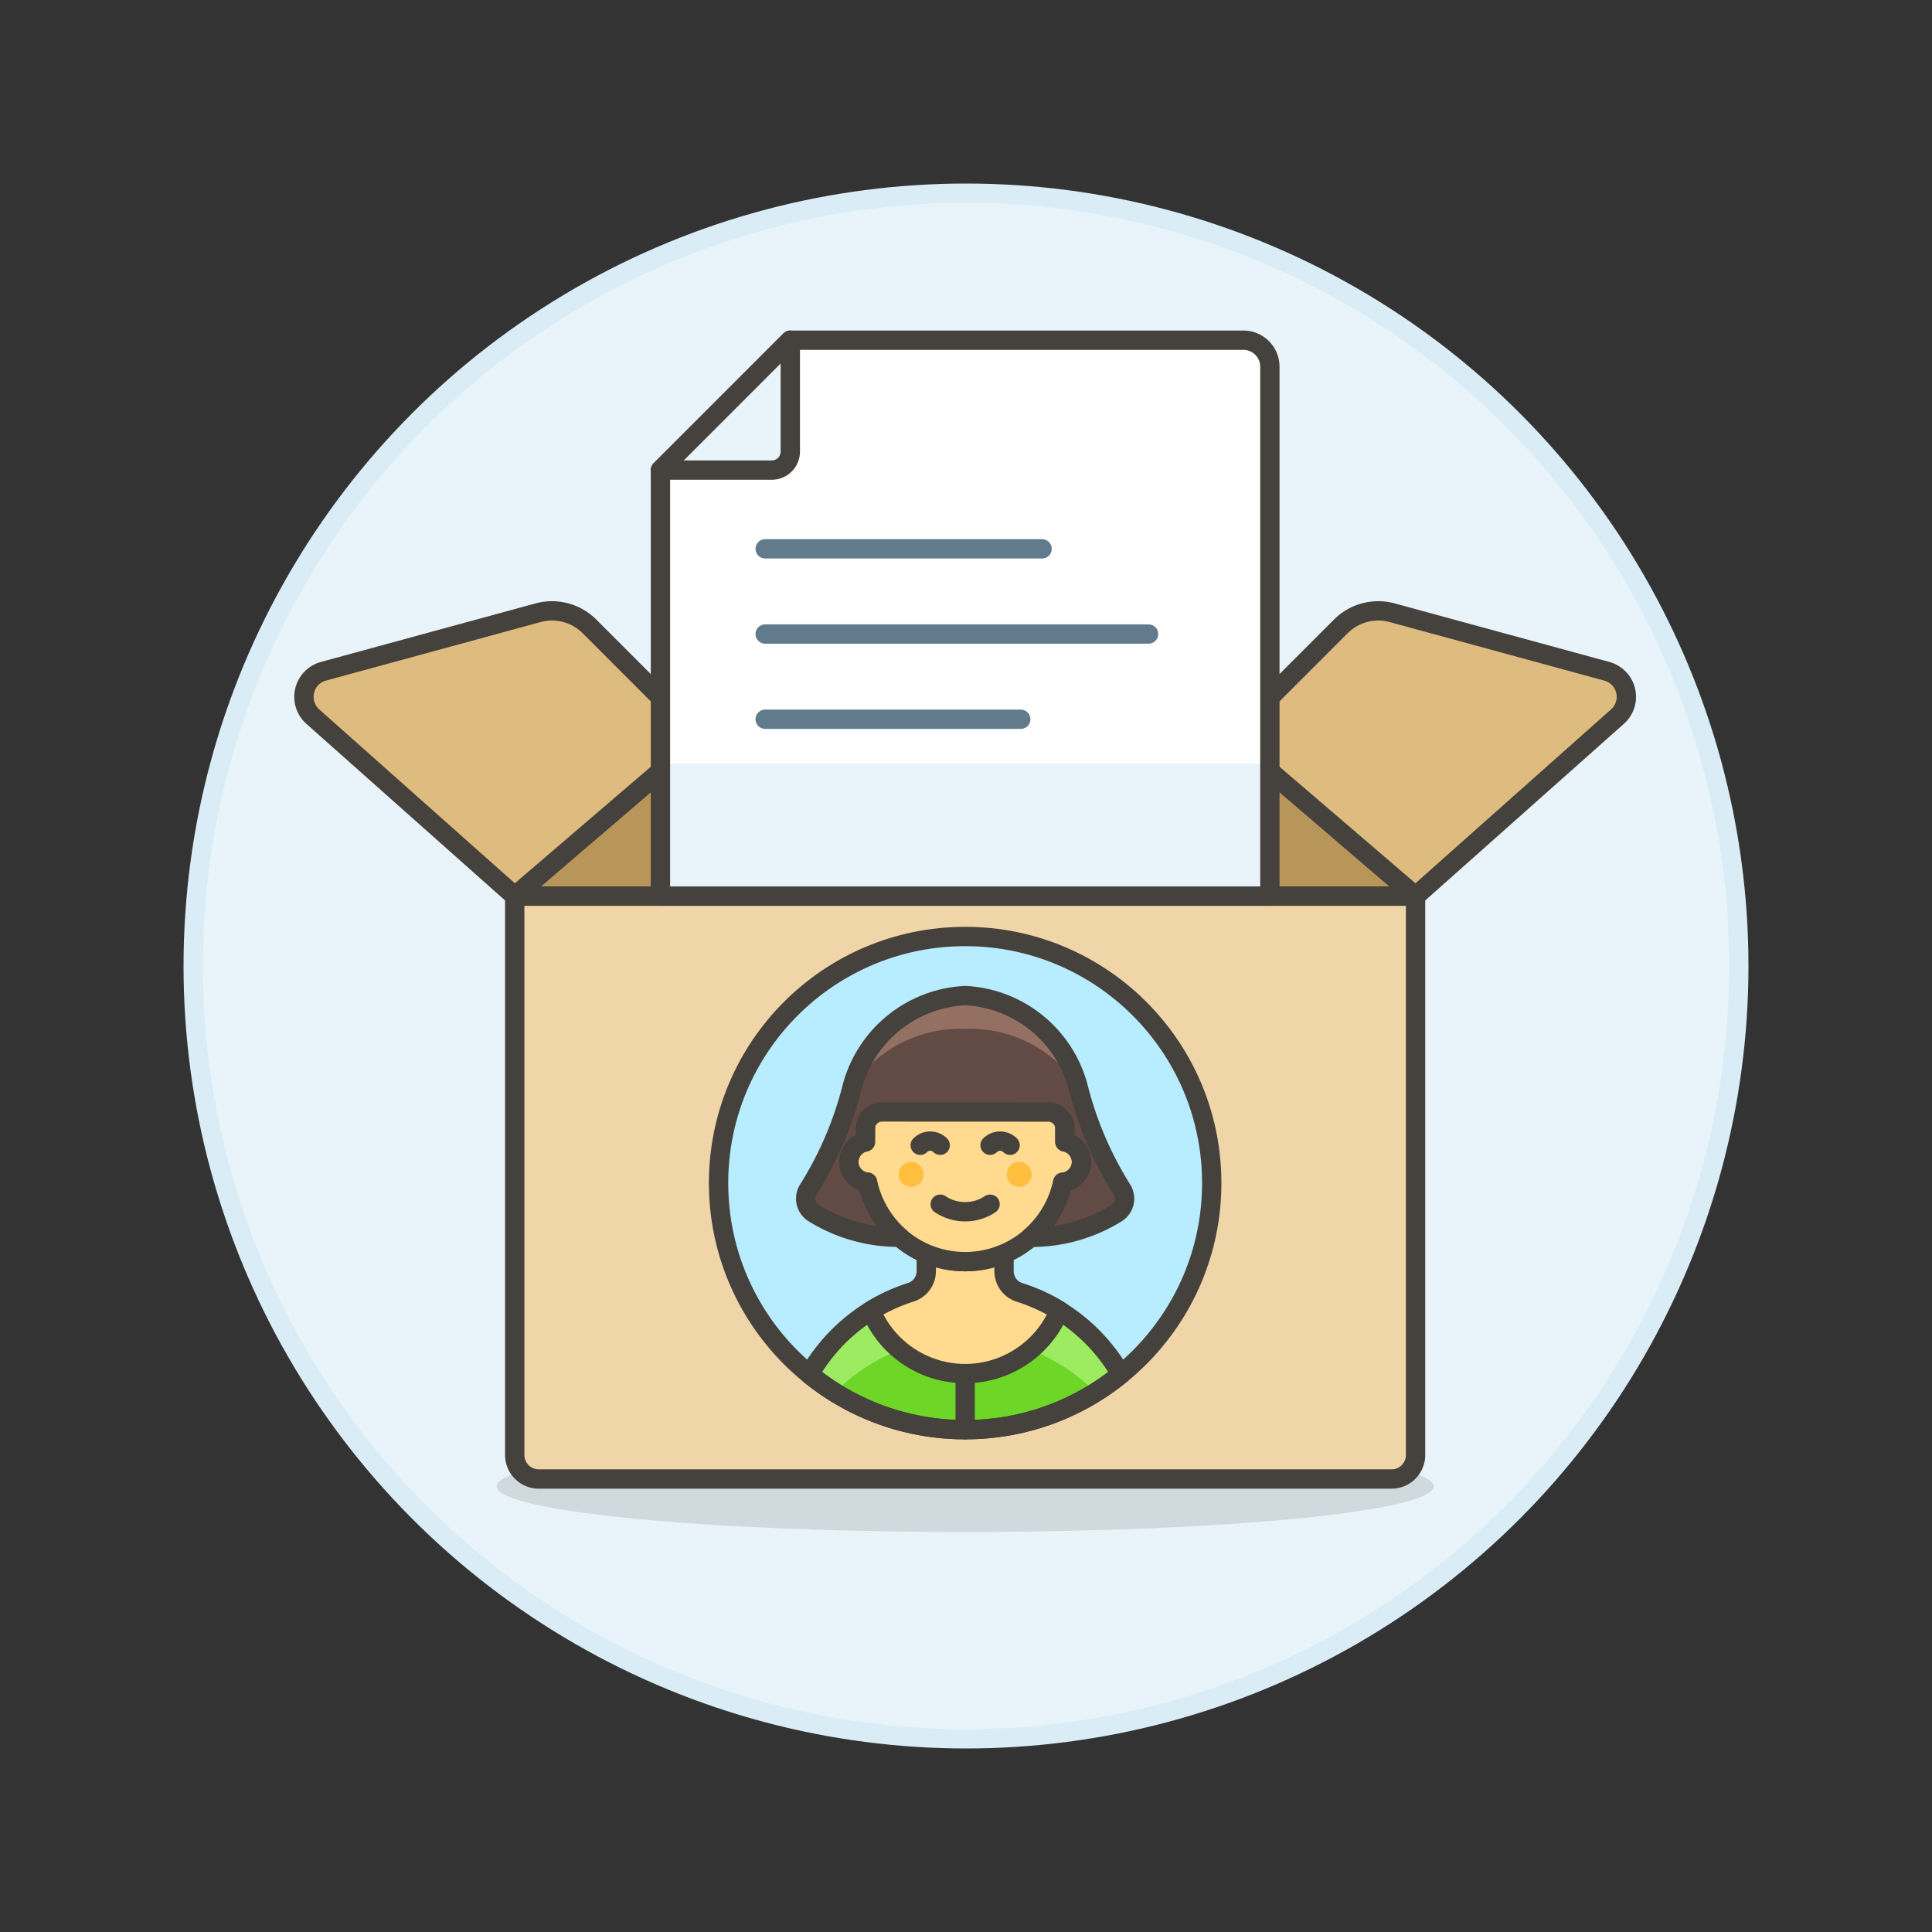 <svg xmlns="http://www.w3.org/2000/svg" viewBox="0 0 100 100"><rect x="0" y="0" width="100" height="100" fill="#333333" stroke="none"/><g class="nc-icon-wrapper"><defs/><circle class="a" cx="50" cy="50" r="40" fill="#e8f4fa" stroke="#daedf7" stroke-miterlimit="10"/><ellipse class="b" cx="49.956" cy="76.93" rx="24.255" ry="2.366" fill="#45413c" opacity="0.15"/><path class="c" d="M72.027 76.553H27.886a1.244 1.244 0 0 1-1.244-1.244V46.382H73.27v28.927a1.243 1.243 0 0 1-1.243 1.244z" style="" fill="#f0d5a8"/><path class="d" d="M73.27 46.382H26.642l9.6-8.228h27.429l9.599 8.228z" style="" fill="#b89558"/><path class="e" d="M73.27 46.382H26.642l9.6-8.228h27.429l9.599 8.228z" fill="none" stroke="#45413c" stroke-linecap="round" stroke-linejoin="round"/><path class="e" d="M72.027 76.553H27.886a1.244 1.244 0 0 1-1.244-1.244V46.382H73.27v28.927a1.243 1.243 0 0 1-1.243 1.244z" fill="none" stroke="#45413c" stroke-linecap="round" stroke-linejoin="round"/><path class="f" d="M63.671 38.154l5.729-5.732a2.743 2.743 0 0 1 2.661-.707l11.108 3.03a1.371 1.371 0 0 1 .55 2.348L73.27 46.382z" style="" fill="#debb7e"/><path class="e" d="M63.671 38.154l5.729-5.732a2.743 2.743 0 0 1 2.661-.707l11.108 3.03a1.371 1.371 0 0 1 .55 2.348L73.27 46.382z" fill="none" stroke="#45413c" stroke-linecap="round" stroke-linejoin="round"/><path class="f" d="M36.242 38.154l-5.731-5.732a2.743 2.743 0 0 0-2.661-.707l-11.108 3.03a1.371 1.371 0 0 0-.55 2.348l10.45 9.289z" style="" fill="#debb7e"/><path class="e" d="M36.242 38.154l-5.731-5.732a2.743 2.743 0 0 0-2.661-.707l-11.108 3.03a1.371 1.371 0 0 0-.55 2.348l10.45 9.289z" fill="none" stroke="#45413c" stroke-linecap="round" stroke-linejoin="round"/><path class="e" d="M63.671 46.382v-8.228" fill="none" stroke="#45413c" stroke-linecap="round" stroke-linejoin="round"/><path class="e" d="M36.242 46.382v-8.228" fill="none" stroke="#45413c" stroke-linecap="round" stroke-linejoin="round"/><path class="g" d="M64.356 17.609h-23.45l-6.721 6.723v22.05h31.543V18.98a1.371 1.371 0 0 0-1.372-1.371z" style="" fill="#fff"/><path class="h" d="M34.185 39.525h31.542v6.857H34.185z" style="" fill="#e8f4fa"/><path class="e" d="M64.356 17.609h-23.45l-6.721 6.723v22.05h31.543V18.98a1.371 1.371 0 0 0-1.372-1.371z" fill="none" stroke="#45413c" stroke-linecap="round" stroke-linejoin="round"/><path class="i" d="M34.185 24.332h5.761a.96.96 0 0 0 .96-.96v-5.763z" fill="#e8f4fa" stroke="#45413c" stroke-linecap="round" stroke-linejoin="round"/><path class="j" d="M39.605 28.408h14.333" fill="none" stroke-linecap="round" stroke-linejoin="round" stroke="#627b8c"/><path class="j" d="M39.605 32.818H59.45" fill="none" stroke-linecap="round" stroke-linejoin="round" stroke="#627b8c"/><path class="j" d="M39.605 37.228h13.23" fill="none" stroke-linecap="round" stroke-linejoin="round" stroke="#627b8c"/><g><circle class="k" cx="49.956" cy="61.236" r="12.763" style="" fill="#b8ecff"/><path class="l" d="M49.956 74a12.713 12.713 0 0 0 8.059-2.866 9.283 9.283 0 0 0-16.117 0A12.71 12.71 0 0 0 49.956 74z" style="" fill="#6dd627"/><path class="m" d="M49.956 66.458a9.277 9.277 0 0 0-8.056 4.675 12.708 12.708 0 0 0 1.321.943 9.428 9.428 0 0 1 13.475 0 12.708 12.708 0 0 0 1.321-.943 9.278 9.278 0 0 0-8.061-4.675z" style="" fill="#9ceb60"/><path class="e" d="M49.956 74a12.713 12.713 0 0 0 8.059-2.866 9.283 9.283 0 0 0-16.117 0A12.712 12.712 0 0 0 49.956 74z" fill="none" stroke="#45413c" stroke-linecap="round" stroke-linejoin="round"/><path class="n" d="M52.775 66.9a1.158 1.158 0 0 1-.806-1.1v-1.933h-4.025v1.925a1.159 1.159 0 0 1-.806 1.1 9.243 9.243 0 0 0-2.055.945 5.273 5.273 0 0 0 9.747 0 9.243 9.243 0 0 0-2.055-.937z" stroke="#45413c" stroke-linecap="round" stroke-linejoin="round" fill="#ffda8f"/><path class="e" d="M49.956 71.099v2.9" fill="none" stroke="#45413c" stroke-linecap="round" stroke-linejoin="round"/><circle class="e" cx="49.956" cy="61.236" r="12.763" fill="none" stroke="#45413c" stroke-linecap="round" stroke-linejoin="round"/><path class="n" d="M55.979 60.139a1.059 1.059 0 0 0-.861-1.032v-.689a5.162 5.162 0 0 0-10.324 0v.689a1.054 1.054 0 0 0 .109 2.086 5.162 5.162 0 0 0 10.107 0 1.066 1.066 0 0 0 .969-1.054z" stroke="#45413c" stroke-linecap="round" stroke-linejoin="round" fill="#ffda8f"/><circle class="o" cx="47.16" cy="60.784" r=".645" style="" fill="#ffbe3d"/><circle class="o" cx="52.753" cy="60.784" r=".645" style="" fill="#ffbe3d"/><path class="e" d="M48.666 62.329a2.326 2.326 0 0 0 2.581 0" fill="none" stroke="#45413c" stroke-linecap="round" stroke-linejoin="round"/><path class="o" d="M52.753 61.429a.645.645 0 1 0-.646-.645" style="" fill="#ffbe3d"/><path class="n" d="M55.979 60.139a1.059 1.059 0 0 0-.861-1.032v-.689a5.162 5.162 0 0 0-10.324 0v.689a1.054 1.054 0 0 0 .109 2.086 5.162 5.162 0 0 0 10.107 0 1.066 1.066 0 0 0 .969-1.054z" stroke="#45413c" stroke-linecap="round" stroke-linejoin="round" fill="#ffda8f"/><circle class="o" cx="47.16" cy="60.784" r=".645" style="" fill="#ffbe3d"/><circle class="o" cx="52.753" cy="60.784" r=".645" style="" fill="#ffbe3d"/><path class="e" d="M48.666 62.329a2.326 2.326 0 0 0 2.581 0" fill="none" stroke="#45413c" stroke-linecap="round" stroke-linejoin="round"/><path class="p" d="M54.26 57.558a.863.863 0 0 1 .86.86v.689a1.054 1.054 0 0 1-.109 2.086 5.151 5.151 0 0 1-1.678 2.85 8.346 8.346 0 0 0 4.445-1.243.885.885 0 0 0 .3-1.221 18.427 18.427 0 0 1-2.288-5.377 6.384 6.384 0 0 0-5.834-4.671 6.385 6.385 0 0 0-5.835 4.671 18.4 18.4 0 0 1-2.288 5.377.885.885 0 0 0 .3 1.221 8.346 8.346 0 0 0 4.446 1.239 5.151 5.151 0 0 1-1.678-2.85 1.054 1.054 0 0 1-.109-2.086v-.689a.863.863 0 0 1 .861-.86z" style="" fill="#614b44"/><path class="q" d="M49.957 53.256a6.717 6.717 0 0 1 5.836 2.959v-.009a6.384 6.384 0 0 0-5.834-4.671 6.383 6.383 0 0 0-5.834 4.671v.009a6.718 6.718 0 0 1 5.832-2.959z" style="" fill="#947063"/><path class="e" d="M54.26 57.558a.863.863 0 0 1 .86.86v.689a1.054 1.054 0 0 1-.109 2.086 5.151 5.151 0 0 1-1.678 2.85 8.346 8.346 0 0 0 4.445-1.243.885.885 0 0 0 .3-1.221 18.427 18.427 0 0 1-2.288-5.377 6.384 6.384 0 0 0-5.834-4.671 6.385 6.385 0 0 0-5.835 4.671 18.4 18.4 0 0 1-2.288 5.377.885.885 0 0 0 .3 1.221 8.346 8.346 0 0 0 4.446 1.239 5.151 5.151 0 0 1-1.678-2.85 1.054 1.054 0 0 1-.109-2.086v-.689a.863.863 0 0 1 .861-.86z" fill="none" stroke="#45413c" stroke-linecap="round" stroke-linejoin="round"/><g><path class="e" d="M52.282 59.278a.732.732 0 0 0-1.035 0" fill="none" stroke="#45413c" stroke-linecap="round" stroke-linejoin="round"/><path class="e" d="M48.666 59.278a.732.732 0 0 0-1.035 0" fill="none" stroke="#45413c" stroke-linecap="round" stroke-linejoin="round"/></g></g></g></svg>
